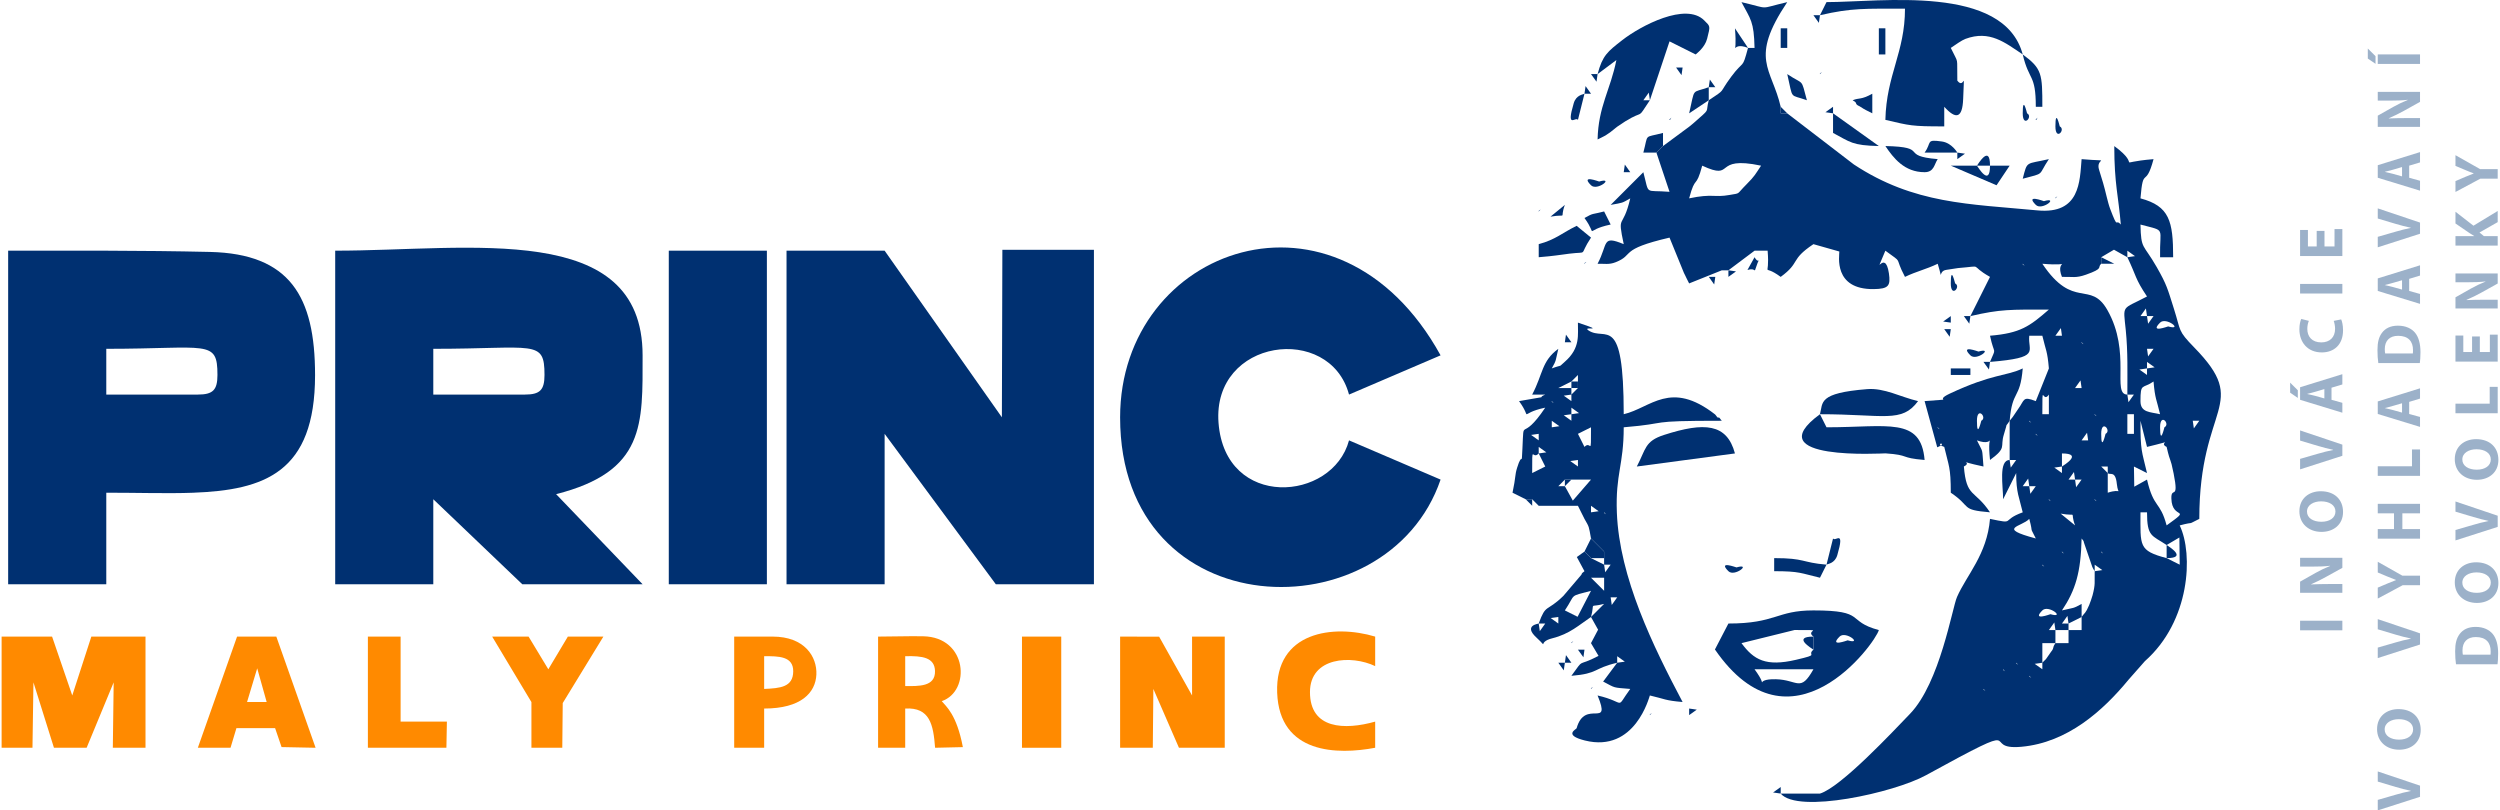 <?xml version="1.0" encoding="UTF-8"?>
<!DOCTYPE svg PUBLIC "-//W3C//DTD SVG 1.1//EN" "http://www.w3.org/Graphics/SVG/1.1/DTD/svg11.dtd">
<!-- Creator: CorelDRAW 2017 -->
<svg xmlns="http://www.w3.org/2000/svg" xml:space="preserve" width="617px" height="200px" version="1.1" shape-rendering="geometricPrecision" text-rendering="geometricPrecision" image-rendering="optimizeQuality" fill-rule="evenodd" clip-rule="evenodd"
viewBox="0 0 61494 19959"
 xmlns:xlink="http://www.w3.org/1999/xlink">
 <g id="Vrstva_x0020_1">
  <path fill="#003071" d="M48812 16968l48 48c-3,-4 -64,-32 -48,-48zm1128 -323l48 48c-3,-3 -64,-32 -48,-48zm-644 -161l48 48c-4,-3 -64,-32 -48,-48zm966 -161l0 161 -188 -134 188 -27zm-644 0l48 48c-3,-3 -64,-32 -48,-48zm644 0l0 -483 322 0c-18,36 -42,54 -52,109 -9,54 -43,86 -56,105 -199,289 -71,111 -214,269zm322 -805l323 0 0 322 -323 0 0 -322zm645 -322l0 322 -322 0 0 -161 322 -161zm-645 322l-161 0 134 -188 27 188zm323 -161l-162 0 135 -188 27 188zm-645 -323c151,-151 587,205 199,93 -4,-1 -469,178 -199,-93zm967 162l0 -323c-217,122 -178,88 -484,161 337,-503 465,-940 484,-1772 21,34 52,46 58,103l206 600c9,24 37,70 58,103 -6,285 21,312 -52,592 -13,50 -64,196 -83,240 -93,219 -110,184 -187,296zm322 -1128l0 -161 188 134 -188 27zm-1289 -161l48 48c-3,-3 -64,-32 -48,-48zm1450 -322l48 48c-3,-4 -64,-32 -48,-48zm-967 0l49 48c-4,-4 -65,-32 -49,-48zm2578 -162l314 -185 8 669 -322 -161c-697,-186 -644,-295 -644,-1128l161 0c0,609 121,563 483,805zm-2255 -483l161 322 -161 -322zm-1128 -161c113,426 -13,133 161,483 -981,-262 -343,-284 -161,-483zm1128 161l-355 -290c451,79 212,-92 355,290zm483 -644l48 48c-3,-3 -64,-32 -48,-48zm-1128 0l48 48c-3,-3 -64,-32 -48,-48zm1450 -645c54,62 189,-76 224,269 31,309 143,93 -224,215l0 -484zm-1933 323l161 0 -134 188 -27 -188zm1128 -162l161 0 -135 188 -26 -188zm-1128 162l-161 0 134 -188 27 188zm1128 -162l-161 0 134 -187 27 187zm805 -322l0 161 -161 -161 161 0zm-1128 0l0 161 -188 -134 188 -27zm1128 0l89 -346 -89 346zm-322 -322l161 322 -161 -322zm-806 0c535,0 38,294 0,322l0 -322zm-1288 161l161 0 -134 188 -27 -188zm3383 483l-314 175 -8 -497 322 161c-133,-568 -161,-529 -161,-1288l161 644c772,-185 250,-110 483,0 106,457 82,203 173,656 138,691 -65,303 -56,615 14,548 537,190 -117,662 -163,-610 -315,-406 -483,-1128zm-1450 -966l161 322 -161 -322zm-645 322l-185 -314 185 314zm967 -483c0,-371 262,-79 107,0 -2,1 -107,465 -107,0zm-322 161l-161 0 134 -188 27 188zm-1289 -161l48 48c-3,-3 -64,-32 -48,-48zm3061 -161c0,-371 262,-79 107,0 -2,1 -107,465 -107,0zm-806 -322l162 0 0 483 -162 0 0 -483zm1611 161l161 0 -134 188 -27 -188zm-4027 0l48 48c-3,-3 -64,-32 -48,-48zm4027 0l-185 -315 185 315zm-2416 -161l48 48c-3,-4 -64,-32 -48,-48zm-1128 -484l0 484 -161 0c0,-852 1,-241 161,-484zm2256 161c0,-460 50,-294 322,-483 36,435 75,438 161,806 -242,-58 -483,-36 -483,-323zm-323 -161l162 0 -135 188 -27 -188zm-1127 -161l185 314 -185 -314zm-645 -161l-161 322 161 -322zm645 161l-161 0 134 -188 27 188zm-645 -161l0 -161 0 161zm2256 -322l0 161 -188 -134 188 -27zm-2256 161l-161 -161 161 161zm2256 -161l0 -161 188 134 -188 27zm0 -483l161 0 -134 187 -27 -187zm0 0l-161 -162 161 162zm-1611 -162l48 48c-3,-3 -64,-31 -48,-48zm-484 -161l186 315 -186 -315zm1934 161l-186 -314 186 314zm-1934 -161l-161 0 135 -188 26 188zm2417 -322c151,-151 587,205 199,93 -4,-2 -469,177 -199,-93zm-322 -161l161 0 -134 188 -27 -188zm0 0l-161 0 134 -188 27 188zm-3061 -1289l48 48c-3,-3 -64,-32 -48,-48zm1933 -161l314 -185 330 185c229,476 182,516 484,967 -634,335 -588,182 -523,830 54,540 39,1040 39,1586 -390,0 104,-1036 -493,-2084 -423,-741 -833,8 -1601,-1138 843,72 291,-153 483,323 264,-6 339,35 591,-54 458,-161 270,-176 376,-269l0 -161zm644 0l0 -161 188 134 -188 27zm-8538 -644l-314 185 314 -185zm0 0l314 -185 -314 185zm-3705 -806l314 -185 -314 185zm1450 0c159,-597 163,-208 322,-805 833,385 229,-259 1450,0 -144,214 -148,248 -358,459 -265,265 -134,211 -416,262 -388,70 -416,-39 -998,84zm1611 -3705l185 314 -185 -314zm0 0l-161 0c-148,552 -93,276 -416,712 -326,441 -104,278 -551,577 -92,344 75,164 -390,576 -25,22 -63,51 -89,73l-648 479 -162 161 323 966c-630,-52 -490,98 -645,-483l-805 805c311,-57 268,-38 483,-161 -186,798 -326,351 -161,1128 -546,-225 -378,-20 -644,483 171,-4 281,27 445,-38 477,-188 60,-311 1327,-606l355 870c6,12 26,53 32,64 5,11 26,55 31,65 5,10 28,56 32,64 4,8 21,44 33,65l805 -323 162 0 644 -483 322 0c62,748 -173,282 322,645 498,-365 217,-412 806,-806l638 181c4,95 -159,938 848,926 366,-5 418,-81 373,-389 -98,-656 -408,220 -87,-557 470,345 197,103 483,645 284,-137 521,-186 806,-323 149,485 -13,180 213,150l288 -44c673,-54 238,-92 787,217l-483 966c743,-173 997,-161 1933,-161 -478,416 -705,582 -1450,644 109,515 163,251 0,645 1275,-106 924,-253 967,-645l322 0c86,368 125,371 161,806l-322 805c-330,-129 -270,-31 -435,194l-134 198c-14,20 -49,62 -75,92l0 966c-279,0 -161,649 -161,967l322 -645c0,491 73,590 161,967 -557,201 -154,299 -806,161 -73,881 -578,1385 -813,1925 -118,269 -420,2109 -1154,2873 -417,433 -1704,1811 -2221,1968l-967 0c421,504 2793,-21 3576,-451 2655,-1457 1280,-604 2354,-702 1134,-103 2007,-886 2638,-1653l402 -456c1115,-984 1197,-2634 857,-3343 427,-113 133,13 483,-161 0,-2838 1275,-2787 -126,-4223 -411,-422 -322,-394 -499,-951 -157,-495 -173,-588 -423,-1026 -337,-589 -387,-422 -401,-1049 647,173 466,43 483,805l322 0c0,-891 -91,-1259 -805,-1450 68,-824 122,-218 322,-966 -1054,87 -227,220 -967,-322 0,934 104,1241 161,1933 -142,-164 -57,155 -261,-383 -64,-168 -119,-457 -176,-643l-95 -311c-117,-335 385,-203 -434,-274 -46,547 -35,1364 -1090,1262 -1673,-160 -3037,-153 -4519,-1131l-1641 -1259 -161 0 0 -161c-224,-963 -780,-1171 161,-2578 -737,172 -390,172 -1127,0 226,427 307,469 322,1128z"/>
  <path fill="#003071" d="M12888 9718l-2256 0 0 -1127c2502,0 2739,-242 2739,644 0,371 -112,483 -483,483zm-4672 4672l2416 0 0 -2094 2192 2094 2963 0 -2130 -2219c2199,-560 2130,-1719 2130,-3419 0,-3331 -4249,-2578 -7571,-2578l0 8216z"/>
  <polygon fill="#003071" points="26903,6153 24648,6153 24636,10278 21748,6174 19332,6174 19332,14390 21748,14390 21748,10685 24487,14390 26903,14390 "/>
  <path fill="#003071" d="M4833 9718l-2255 0 0 -1127c2501,0 2738,-242 2738,644 0,371 -112,483 -483,483zm-4672 4672l2417 0 0 -2255c390,0 764,6 1118,9 358,3 697,4 1015,-8 1767,-65 3008,-500 3009,-2895 1,-1948 -627,-2990 -2587,-3036 -1724,-40 -3350,-31 -4972,-31l0 8216z"/>
  <path fill="#003071" d="M27548 10280c0,5208 6592,5345 7893,1532l-2255 -966c-405,1515 -3051,1709 -3214,-432 -158,-2079 2743,-2459 3214,-696l2255 -966c-2534,-4594 -7893,-2673 -7893,1528z"/>
  <polygon fill="#003071" points="16432,14390 18848,14390 18848,6174 16432,6174 "/>
  <path fill="#003071" d="M39791 16323l0 -161 188 134 -188 27zm-1933 -966l161 0 -134 188 -27 -188zm483 -161l0 161 -188 -135 188 -26zm161 -162l-161 162 161 -162zm644 162c105,-394 -71,-218 323,-323l-323 323zm484 -484l161 0 -134 188 -27 -188zm0 0l-161 -161 161 161zm-1128 322c283,-422 82,-333 644,-483l-331 640 -313 -157zm967 -483l-323 -322 323 0 0 322zm-323 -322l-161 -161 161 161zm323 -322l161 0 -134 188 -27 -188zm0 -1289l48 48c-3,-3 -64,-32 -48,-48zm-323 0l-161 161 161 -161zm0 0l0 -161 188 134 -188 27zm-805 -644l-314 185 314 -185zm161 -162l161 0 483 0 -448 518 -196 -356 -161 0 161 -162zm-805 -161l-89 347 89 -347zm161 -483l161 322 -322 161c0,-765 -4,-305 161,-483zm966 161l0 161 -188 -134 188 -27zm-644 0l-161 161 161 -161zm805 -322l-161 322 161 -322zm-644 161l-161 161 161 -161zm161 -161l-161 161 161 -161zm-644 161l0 -161 188 134 -188 27zm805 -322l-161 161 161 -161zm161 -161l-161 161 161 -161zm-966 0l0 161 -188 -134 188 -27zm1288 -161c0,765 4,305 -161,483l-161 -322 322 -161zm-966 0l-322 161 322 -161zm966 0l89 -347 -89 347zm-966 0l0 -161 188 134 -188 27zm483 -322l0 161 -188 -135 188 -26zm0 0l0 -162 188 135 -188 27zm-483 -323l48 48c-3,-3 -64,-32 -48,-48zm483 -161l0 161 -188 -134 188 -27zm-322 -161l-322 161 322 -161zm322 -161l161 -161 0 161 0 161 -161 161 0 -161 -322 0 322 -161zm161 -161l314 -185 -314 185zm-483 -644c-416,304 -376,621 -644,1127l322 0c-32,21 -77,22 -96,66l-549 95c359,496 -64,312 645,161 -609,909 -521,175 -562,1007 -24,493 3,38 -132,477 -58,189 -26,207 -112,611l323 161 161 0 161 161 966 0 161 322c123,215 104,172 161,483l162 161 161 162 0 161 0 161 -323 -161 -161 -161 -188 134 188 349c-25,29 -64,35 -75,86l-444 522c-418,409 -427,180 -608,681 -4,6 -386,44 -55,346 321,295 -5,116 392,17 429,-107 660,-329 951,-524l175 313 -175 331 186 314c-566,295 -324,21 -669,491 677,-56 531,-183 1128,-322l-346 464c318,165 225,144 668,181 -383,523 -71,332 -805,161 349,845 -310,67 -516,807 -8,27 -335,167 203,302 1238,310 1584,-1073 1601,-1109 368,85 371,125 806,161 -727,-1374 -1558,-3067 -1619,-4667 -36,-957 169,-1160 169,-2099 1225,-102 456,-161 2416,-161 -28,-25 -70,-106 -83,-78 -13,27 -65,-64 -83,-78 -1103,-857 -1580,-162 -2250,-5 0,-2539 -449,-1781 -868,-2064 -177,-121 487,56 -260,-192 -6,290 71,622 -324,965 -178,155 -21,54 -320,163 122,-217 88,-178 161,-483z"/>
  <polygon fill="#FF8A00" points="0,18417 760,18417 784,16806 1289,18417 2094,18417 2760,16806 2739,18417 3544,18417 3544,15679 2210,15679 1740,17129 1243,15679 0,15679 "/>
  <path fill="#003071" d="M48168 1986l-89 346 89 -346zm-3383 -1611c780,-182 1121,-161 2094,-161 0,1079 -458,1626 -483,2738 614,143 640,161 1450,161l0 -483c287,317 448,288 466,-196 29,-817 40,-205 -144,-448 -14,-633 44,-378 -161,-806 115,-77 268,-188 360,-222 598,-222 977,92 1412,383 -465,-1739 -3509,-1289 -4833,-1289l-161 323z"/>
  <polygon fill="#FF8A00" points="27548,18417 28353,18417 28367,16968 28997,18417 30125,18417 30125,15679 29320,15679 29320,17129 28509,15681 27548,15679 "/>
  <path fill="#FF8A00" d="M22255 16162c423,-12 724,30 734,364 11,394 -409,372 -734,372l0 -736zm-668 2255l668 0 0 -966c606,-35 693,394 736,966l684 -16c-152,-805 -414,-1003 -520,-1132 721,-247 637,-1578 -457,-1598 -388,-7 -699,8 -1111,8l0 2738z"/>
  <path fill="#FF8A00" d="M6295 16460l233 830 -483 0 250 -830zm-1462 1957l805 0 145 -483 953 0 159 466 838 17 -967 -2738 -967 0 -966 2738z"/>
  <path fill="#003071" d="M43174 16484l1450 0c-325,579 -381,259 -923,245 -611,-16 -126,302 -527,-245zm1450 -805l0 322c-180,156 190,105 -432,250 -739,172 -1038,1 -1340,-411l1306 -323c819,0 239,-10 466,162zm644 0c151,-152 587,205 199,92 -4,-1 -469,178 -199,-92zm-2738 -322l-332 639c1868,2716 3950,-152 4037,-478 -820,-219 -286,-484 -1611,-484 -914,0 -918,323 -2094,323z"/>
  <path fill="#FF8A00" d="M18781 16968l0 -806c353,-2 719,-2 716,373 -3,390 -322,416 -716,433zm-738 1449l738 0 0 -966c911,0 1265,-391 1286,-834 21,-443 -291,-938 -1076,-938l-948 0 0 2738z"/>
  <path fill="#003071" d="M47685 10524l48 48c-4,-3 -64,-32 -48,-48zm966 -161c0,-371 263,-79 107,0 -2,1 -107,465 -107,0zm806 0c64,-777 257,-513 322,-1289 -411,197 -734,122 -1796,620 -439,206 217,116 -621,185l311 1138c308,-127 -115,-112 173,-10 110,474 161,492 161,1128 527,353 224,421 966,483 -383,-572 -579,-351 -644,-1128 256,-127 -296,-165 483,0 -42,-499 2,-304 -161,-644 510,190 231,-350 322,483 425,-311 243,-312 341,-626 116,-371 11,-132 143,-340z"/>
  <path fill="#FF8A00" d="M31416 17061c56,1515 1486,1532 2414,1356l0 -644c-751,212 -1606,189 -1606,-727 0,-869 1026,-919 1606,-640l0 -727c-1026,-308 -2469,-128 -2414,1382z"/>
  <path fill="#003071" d="M40596 2469l-161 0 134 -188 27 188zm-1288 -644l463 -346c-146,736 -445,1140 -463,1956 180,-95 140,-58 308,-175 24,-16 63,-52 90,-71 26,-18 61,-53 89,-71l194 -129c501,-307 263,-6 607,-520l484 -1450 644 322c17,-19 226,-167 282,-388 81,-323 82,-297 -73,-452 -451,-451 -1559,131 -2014,485 -367,286 -489,379 -611,839z"/>
  <polygon fill="#FF8A00" points="13049,17292 13049,18417 13809,18417 13820,17316 14821,15679 13946,15679 13465,16484 12979,15679 12082,15679 "/>
  <polygon fill="#FF8A00" points="9021,18417 10955,18417 10967,17773 9827,17773 9827,15679 9021,15679 "/>
  <polygon fill="#FF8A00" points="25131,18417 26098,18417 26098,15679 25131,15679 "/>
  <path fill="#003071" d="M44785 10202c-1585,1161 1575,961 1613,964 623,43 329,110 964,163 -89,-1069 -909,-805 -2416,-805l-161 -322z"/>
  <path fill="#003071" d="M40274 11490l2417 -322c-198,-741 -753,-776 -1746,-456 -481,154 -446,353 -671,778z"/>
  <path fill="#003071" d="M44785 10202c1577,0 2014,226 2416,-323 -434,-101 -828,-329 -1254,-295 -1216,97 -1085,328 -1162,618z"/>
  <path fill="#003071" d="M37858 6013l0 322c404,-33 464,-51 753,-87 498,-62 218,79 535,-396l-354 -290c-351,170 -517,340 -934,451z"/>
  <path fill="#003071" d="M47362 4241c236,0 237,-199 323,-322 -964,-80 -179,-298 -1289,-322 199,297 469,644 966,644z"/>
  <path fill="#003071" d="M44946 13907c-621,-52 -519,-161 -1289,-161l0 322c636,0 654,50 1128,161l161 -322z"/>
  <path fill="#003071" d="M45107 2791l0 483c427,226 468,308 1128,323l-1128 -806z"/>
  <path fill="#003071" d="M48973 4080c0,534 -293,38 -322,0l-644 0 1127 483 323 -483 -484 0z"/>
  <path fill="#003071" d="M49779 1341c154,661 322,471 322,1289l161 0c0,-807 -5,-939 -483,-1289z"/>
  <path fill="#003071" d="M39469 5208c-313,82 -250,29 -484,161 359,496 -64,311 645,161l-161 -322z"/>
  <path fill="#003071" d="M40757 3758l162 -161 0 -323c-486,130 -354,-2 -484,484l322 0z"/>
  <path fill="#003071" d="M48168 3758c-1,-1 -135,-238 -379,-273 -410,-58 -241,20 -427,273l806 0z"/>
  <path fill="#003071" d="M42046 2469l0 -322c-440,159 -331,-9 -483,644l483 -322z"/>
  <path fill="#003071" d="M49779 4402c563,-150 362,-61 644,-483 -573,133 -528,30 -644,483z"/>
  <path fill="#003071" d="M44463 2469c-151,-563 -62,-362 -484,-644 152,652 43,485 484,644z"/>
  <polygon fill="#003071" points="38985,13585 39146,13746 39469,13746 39469,13585 39308,13423 39146,13262 "/>
  <path fill="#003071" d="M45590 2469c28,25 71,29 84,77 14,47 70,61 89,73 176,113 126,74 311,172l0 -483c-279,156 -318,94 -484,161z"/>
  <path fill="#003071" d="M38985 2308c-28,20 -203,25 -265,235 -193,652 48,319 104,409l161 -644z"/>
  <path fill="#003071" d="M44946 13907c28,-21 203,-25 266,-235 192,-653 -49,-319 -105,-410l-161 645z"/>
  <polygon fill="#003071" points="46235,1341 46396,1341 46396,697 46235,697 "/>
  <polygon fill="#003071" points="43818,1180 43979,1180 43979,697 43818,697 "/>
  <polygon fill="#003071" points="48007,9235 48490,9235 48490,9074 48007,9074 "/>
  <path fill="#003071" d="M43013 1180l-322 -483c71,843 -154,291 322,483z"/>
  <path fill="#003071" d="M44624 16001l0 -322c-535,0 -38,293 0,322z"/>
  <path fill="#003071" d="M53323 13746c534,0 38,-294 0,-323l0 323z"/>
  <path fill="#003071" d="M48973 4080c0,-534 -293,-38 -322,0l322 0z"/>
  <path fill="#003071" d="M48490 8752c151,151 587,-205 199,-93 -4,1 -469,-178 -199,93z"/>
  <path fill="#003071" d="M50101 5046c151,152 587,-204 199,-92 -4,1 -469,-178 -199,92z"/>
  <path fill="#003071" d="M39146 4563c152,151 588,-205 200,-92 -5,1 -470,-178 -200,92z"/>
  <path fill="#003071" d="M42530 14068c151,151 587,-205 199,-93 -5,2 -470,-177 -199,93z"/>
  <path fill="#003071" d="M43174 6335l-175 314c225,-70 153,112 219,-87 102,-312 78,-10 -44,-227z"/>
  <path fill="#003071" d="M49779 2791c0,371 262,79 107,0 -3,-1 -107,-466 -107,0z"/>
  <path fill="#003071" d="M50584 3113c0,371 263,79 107,0 -2,-1 -107,-465 -107,0z"/>
  <path fill="#003071" d="M48007 6980c0,371 262,78 107,0 -3,-1 -107,-466 -107,0z"/>
  <path fill="#003071" d="M38148 5336c451,-78 212,92 354,-290l-354 290z"/>
  <polygon fill="#003071" points="51712,6335 51712,6496 52034,6496 "/>
  <polygon fill="#003071" points="38824,9557 38824,9396 38663,9396 38663,9557 "/>
  <polygon fill="#003071" points="41402,1663 41241,1663 41375,1851 "/>
  <polygon fill="#003071" points="42046,2147 42207,2147 42073,1959 "/>
  <polygon fill="#003071" points="41563,17451 41563,17612 41751,17478 "/>
  <polygon fill="#003071" points="42207,6819 42046,6819 42180,7006 "/>
  <polygon fill="#003071" points="48007,7946 48007,7785 47819,7919 "/>
  <polygon fill="#003071" points="48490,7785 48329,7785 48463,7973 "/>
  <polygon fill="#003071" points="48007,8107 47846,8107 47980,8295 "/>
  <polygon fill="#003071" points="38502,8429 38663,8429 38529,8242 "/>
  <polygon fill="#003071" points="38985,16001 38824,16001 38959,16189 "/>
  <polygon fill="#003071" points="39952,4241 40113,4241 39979,4053 "/>
  <polygon fill="#003071" points="38502,16323 38341,16323 38475,16511 "/>
  <polygon fill="#003071" points="48973,8913 48812,8913 48947,9101 "/>
  <polygon fill="#003071" points="43818,19545 43818,19384 43630,19518 "/>
  <polygon fill="#003071" points="48168,3758 48168,3919 48356,3785 "/>
  <polygon fill="#003071" points="39308,1825 39146,1825 39281,2012 "/>
  <polygon fill="#003071" points="38502,16323 38663,16323 38529,16135 "/>
  <polygon fill="#003071" points="45107,2791 45107,2630 44919,2764 "/>
  <polygon fill="#003071" points="38985,2308 39146,2308 39012,2120 "/>
  <polygon fill="#003071" points="44785,375 44624,375 44758,563 "/>
  <polygon fill="#003071" points="42530,6657 42530,6819 42717,6684 "/>
  <polygon fill="#003071" points="38663,11812 38502,11812 38502,11974 "/>
  <polygon fill="#003071" points="43979,2791 43818,2630 43818,2791 "/>
  <polygon fill="#003071" points="37697,12457 37697,12296 37536,12296 "/>
  <path fill="#003071" d="M50101 2952c16,16 48,-70 48,-48l0 0c-3,3 -64,32 -48,48z"/>
  <path fill="#003071" d="M41080 2952c16,16 48,-70 48,-48l0 0c-3,3 -64,32 -48,48z"/>
  <path fill="#003071" d="M38663 15840l48 -48c-3,3 -64,32 -48,48z"/>
  <path fill="#003071" d="M40596 17612l48 -48c-3,3 -64,32 -48,48z"/>
  <path fill="#003071" d="M37858 5208l48 -48c-3,3 -64,32 -48,48z"/>
  <path fill="#003071" d="M50584 4885l48 -48c-3,3 -64,32 -48,48z"/>
  <path fill="#003071" d="M38985 6496l48 -48c-3,3 -64,32 -48,48z"/>
  <path fill="#003071" d="M39146 16968l49 -48c-4,3 -65,32 -49,48z"/>
  <path fill="#003071" d="M44785 1825l48 -48c-3,3 -64,32 -48,48z"/>
  <polygon fill="#003071" points="38502,8429 38341,8591 "/>
  <polygon fill="#003071" points="39146,15840 38985,16001 "/>
  <polygon fill="#003071" points="52840,11651 52840,11812 "/>
  <polygon fill="#003071" points="37858,12457 37697,12457 "/>
  <polygon fill="#003071" points="41563,17451 41402,17290 "/>
  <polygon fill="#003071" points="41563,1502 41402,1663 "/>
  <polygon fill="#003071" points="41724,1341 41563,1502 "/>
  <polygon fill="#003071" points="42368,6657 42207,6819 "/>
  <polygon fill="#003071" points="43174,6335 43174,6174 "/>
  <polygon fill="#003071" points="48007,7946 48007,8107 "/>
  <polygon fill="#003071" points="39630,5046 39469,5208 "/>
  <polygon fill="#003071" points="39952,4241 39606,4330 "/>
  <polygon fill="#9CB1C9" fill-rule="nonzero" points="56610,15524 57651,15524 57651,15288 56610,15288 "/>
  <path id="1" fill="#9CB1C9" fill-rule="nonzero" d="M57651 14384l-314 0c-169,0 -316,4 -454,10l-1 -5c122,-51 256,-119 367,-181l402 -222 0 -247 -1041 0 0 216 303 0c157,0 298,-4 435,-20l0 5c-117,46 -247,108 -356,170l-382 216 0 275 1041 0 0 -217z"/>
  <path id="2" fill="#9CB1C9" fill-rule="nonzero" d="M56593 12593c0,307 233,507 545,507 297,0 530,-181 530,-490 0,-304 -207,-511 -548,-511 -288,0 -527,174 -527,494zm187 6c0,-162 161,-251 347,-251 203,0 354,91 354,250 0,157 -144,253 -347,253 -203,0 -354,-93 -354,-252z"/>
  <path id="3" fill="#9CB1C9" fill-rule="nonzero" d="M57651 10951l-1041 -350 0 250 445 133c119,35 242,68 367,94l0 5c-129,24 -248,57 -372,92l-440 127 0 258 1041 -334 0 -275z"/>
  <path id="4" fill="#9CB1C9" fill-rule="nonzero" d="M57384 9549l267 -80 0 -253 -1041 322 0 309 1041 318 0 -244 -267 -74 0 -298zm-176 264l-221 -62c-60,-17 -139,-32 -201,-47l0 -3c62,-16 139,-34 201,-53l221 -65 0 230zm-843 -142l189 130 0 -189 -189 -188 0 247z"/>
  <path id="5" fill="#9CB1C9" fill-rule="nonzero" d="M57438 7903c18,46 34,125 34,196 0,210 -132,334 -340,334 -232,0 -344,-146 -344,-332 0,-84 18,-150 38,-198l-187 -48c-21,42 -46,134 -46,256 0,315 198,569 553,569 296,0 522,-186 522,-545 0,-127 -25,-224 -46,-268l-184 36z"/>
  <polygon id="6" fill="#9CB1C9" fill-rule="nonzero" points="56610,7229 57651,7229 57651,6993 56610,6993 "/>
  <polygon id="7" fill="#9CB1C9" fill-rule="nonzero" points="57019,5687 57019,6070 56803,6070 56803,5664 56610,5664 56610,6306 57651,6306 57651,5642 57458,5642 57458,6070 57211,6070 57211,5687 "/>
  <path id="8" fill="#9CB1C9" fill-rule="nonzero" d="M59564 19350l-1041 -350 0 250 445 133c119,35 242,68 368,94l0 5c-130,24 -249,57 -373,92l-440 127 0 258 1041 -334 0 -275z"/>
  <path id="9" fill="#9CB1C9" fill-rule="nonzero" d="M58506 17959c0,307 234,506 545,506 297,0 530,-180 530,-489 0,-304 -207,-511 -548,-511 -287,0 -527,174 -527,494zm187 6c0,-162 161,-252 348,-252 202,0 353,91 353,251 0,157 -143,253 -347,253 -202,0 -354,-93 -354,-252z"/>
  <path id="10" fill="#9CB1C9" fill-rule="nonzero" d="M59564 15599l-1041 -350 0 250 445 133c119,35 242,68 368,94l0 5c-130,24 -249,57 -373,92l-440 127 0 258 1041 -334 0 -275z"/>
  <path id="11" fill="#9CB1C9" fill-rule="nonzero" d="M59564 14179l-434 0 -607 -343 0 264 250 105c75,31 135,55 200,79l0 3c-68,26 -124,48 -200,80l-250 106 0 269 615 -329 426 0 0 -234z"/>
  <polygon id="12" fill="#9CB1C9" fill-rule="nonzero" points="58523,13267 59564,13267 59564,13031 59129,13031 59129,12643 59564,12643 59564,12409 58523,12409 58523,12643 58923,12643 58923,13031 58523,13031 "/>
  <polygon id="13" fill="#9CB1C9" fill-rule="nonzero" points="59564,11720 59564,11070 59366,11070 59366,11484 58523,11484 58523,11720 "/>
  <path id="14" fill="#9CB1C9" fill-rule="nonzero" d="M59297 9898l267 -81 0 -253 -1041 323 0 309 1041 318 0 -244 -267 -74 0 -298zm-176 264l-221 -62c-60,-17 -139,-33 -201,-48l0 -3c62,-16 139,-34 201,-53l221 -64 0 230z"/>
  <path id="15" fill="#9CB1C9" fill-rule="nonzero" d="M59559 8942c8,-59 16,-146 16,-268 0,-203 -43,-370 -134,-480 -85,-100 -223,-173 -422,-173 -184,0 -312,68 -392,176 -76,101 -111,229 -111,426 0,119 7,232 21,319l1022 0zm-853 -237c-5,-20 -10,-54 -10,-106 0,-203 115,-329 331,-328 248,0 366,139 364,352 0,30 0,62 -4,82l-681 0z"/>
  <path id="16" fill="#9CB1C9" fill-rule="nonzero" d="M59297 6868l267 -81 0 -253 -1041 323 0 309 1041 318 0 -244 -267 -74 0 -298zm-176 264l-221 -62c-60,-17 -139,-33 -201,-48l0 -3c62,-16 139,-34 201,-53l221 -64 0 230z"/>
  <path id="17" fill="#9CB1C9" fill-rule="nonzero" d="M59564 5482l-1041 -350 0 250 445 133c119,35 242,68 368,94l0 4c-130,25 -249,58 -373,93l-440 127 0 258 1041 -334 0 -275z"/>
  <path id="18" fill="#9CB1C9" fill-rule="nonzero" d="M59297 4080l267 -80 0 -254 -1041 323 0 309 1041 318 0 -244 -267 -74 0 -298zm-176 264l-221 -62c-60,-17 -139,-32 -201,-48l0 -3c62,-15 139,-34 201,-52l221 -65 0 230z"/>
  <path id="19" fill="#9CB1C9" fill-rule="nonzero" d="M59564 2908l-313 0c-170,0 -317,3 -454,9l-2 -5c122,-51 256,-119 368,-180l401 -223 0 -247 -1041 0 0 216 303 0c158,0 298,-4 435,-20l0 5c-117,46 -247,108 -356,170l-382 216 0 275 1041 0 0 -216z"/>
  <path id="20" fill="#9CB1C9" fill-rule="nonzero" d="M58523 1575l1041 0 0 -236 -1041 0 0 236zm-245 -133l190 130 0 -189 -190 -188 0 247z"/>
  <path id="21" fill="#9CB1C9" fill-rule="nonzero" d="M61473 16360c7,-58 15,-145 15,-267 0,-203 -43,-370 -134,-480 -85,-100 -223,-173 -422,-173 -184,0 -312,68 -392,176 -76,101 -111,229 -111,426 0,119 8,232 21,318l1023 0zm-854 -236c-5,-20 -9,-54 -9,-106 0,-203 114,-329 330,-328 249,0 366,139 364,352 0,30 0,62 -4,82l-681 0z"/>
  <path id="22" fill="#9CB1C9" fill-rule="nonzero" d="M60420 14344c0,307 233,506 545,506 296,0 529,-181 529,-489 0,-305 -207,-512 -548,-512 -287,0 -526,175 -526,495zm186 6c0,-162 161,-252 348,-252 202,0 353,91 353,250 0,158 -143,253 -347,253 -202,0 -354,-92 -354,-251z"/>
  <path id="23" fill="#9CB1C9" fill-rule="nonzero" d="M61477 12702l-1040 -351 0 251 444 132c119,36 243,68 368,95l0 4c-130,25 -249,57 -372,93l-440 127 0 257 1040 -333 0 -275z"/>
  <path id="24" fill="#9CB1C9" fill-rule="nonzero" d="M60420 11310c0,308 233,507 545,507 296,0 529,-181 529,-490 0,-304 -207,-511 -548,-511 -287,0 -526,175 -526,494zm186 7c0,-162 161,-252 348,-252 202,0 353,91 353,250 0,158 -143,253 -347,253 -202,0 -354,-92 -354,-251z"/>
  <polygon id="25" fill="#9CB1C9" fill-rule="nonzero" points="61477,10178 61477,9528 61280,9528 61280,9942 60437,9942 60437,10178 "/>
  <polygon id="26" fill="#9CB1C9" fill-rule="nonzero" points="60846,8287 60846,8670 60630,8670 60630,8264 60437,8264 60437,8906 61477,8906 61477,8242 61284,8242 61284,8670 61037,8670 61037,8287 "/>
  <path id="27" fill="#9CB1C9" fill-rule="nonzero" d="M61477 7382l-313 0c-170,0 -317,3 -454,9l-2 -5c122,-51 257,-119 368,-180l401 -223 0 -247 -1040 0 0 216 302 0c158,0 298,-4 436,-20l0 5c-118,46 -247,108 -357,170l-381 216 0 275 1040 0 0 -216z"/>
  <path id="28" fill="#9CB1C9" fill-rule="nonzero" d="M61477 6049l0 -233 -339 0 -110 -90 449 -255 0 -275 -597 363 -443 -344 0 289 345 236c38,23 75,48 115,71l0 5 -460 0 0 233 1040 0z"/>
  <path id="29" fill="#9CB1C9" fill-rule="nonzero" d="M61477 4165l-434 0 -606 -343 0 264 250 105c74,31 134,56 199,79l0 3c-68,26 -124,48 -199,80l-250 107 0 268 614 -328 426 0 0 -235z"/>
 </g>
</svg>
